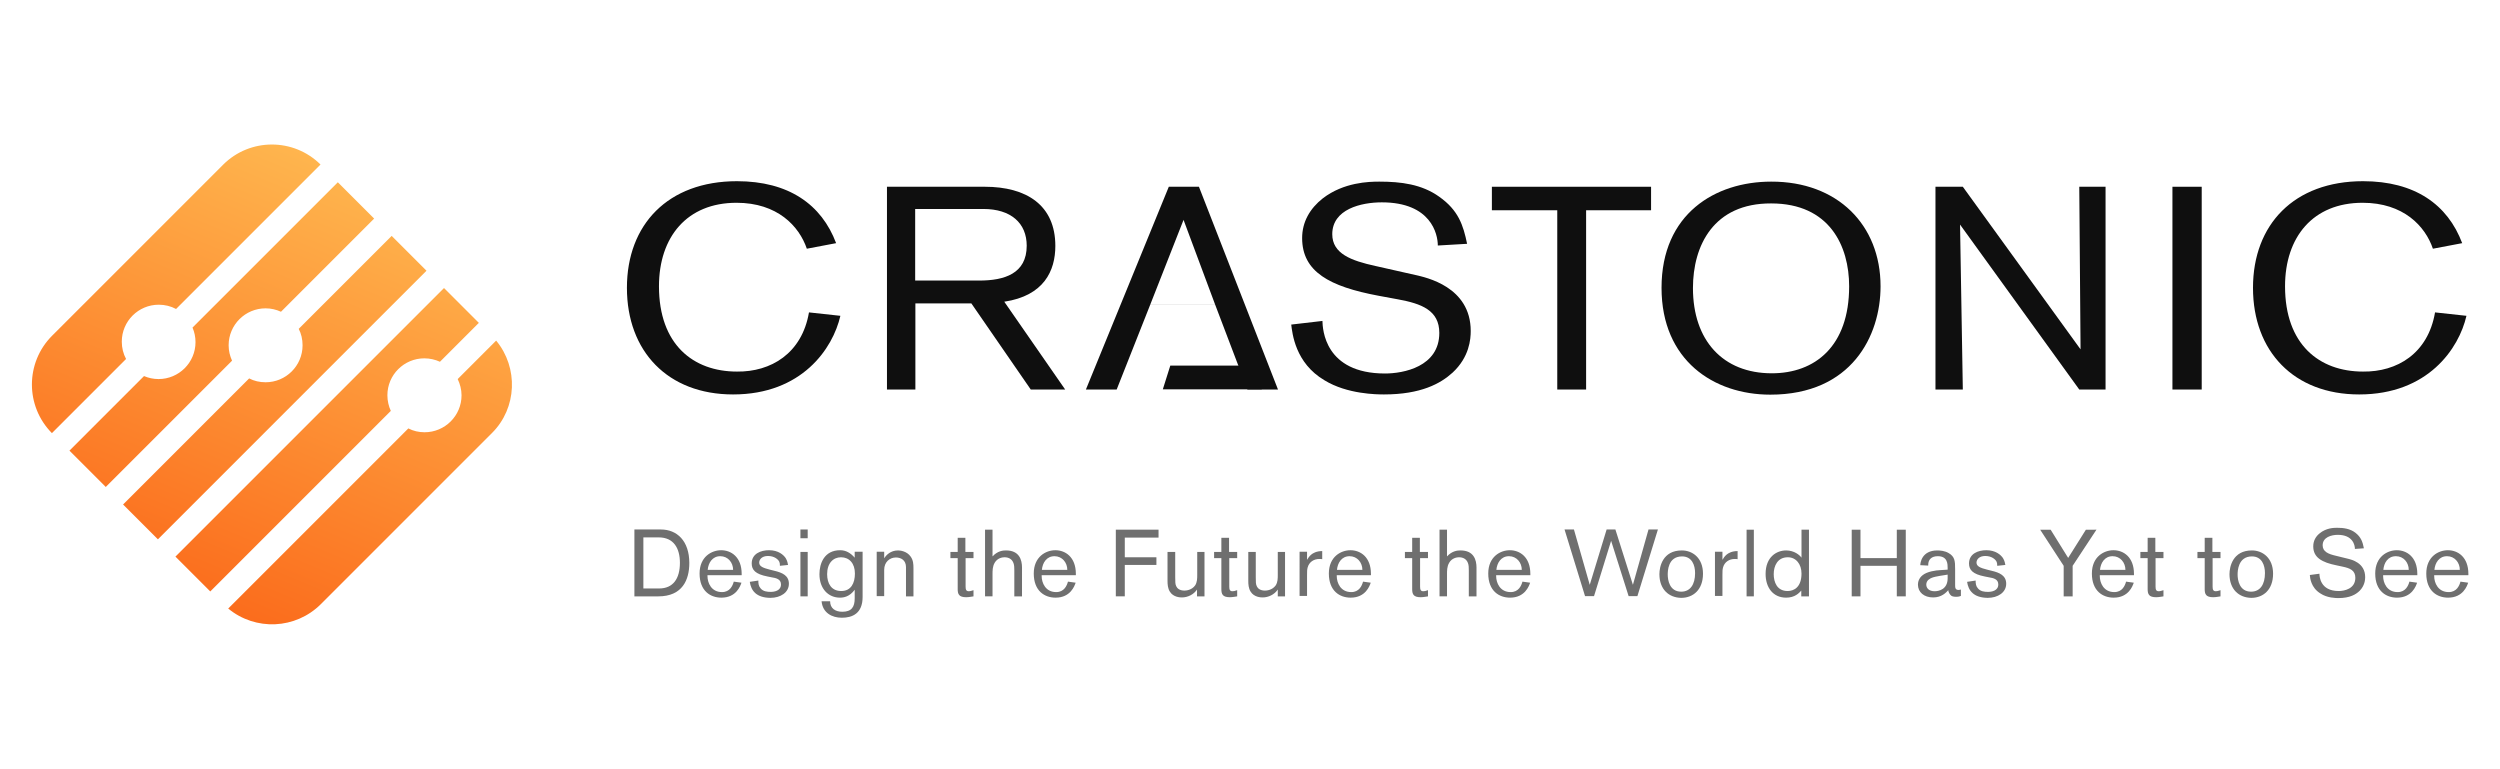 <?xml version="1.0" encoding="UTF-8"?>
<!-- Generator: Adobe Illustrator 24.3.0, SVG Export Plug-In . SVG Version: 6.00 Build 0)  -->
<svg xmlns="http://www.w3.org/2000/svg" xmlns:xlink="http://www.w3.org/1999/xlink" version="1.1" id="Layer_1" x="0px" y="0px" width="117px" height="36px" viewBox="0 0 117 36" style="enable-background:new 0 0 117 36;" xml:space="preserve">
<style type="text/css">
	.st0{fill-rule:evenodd;clip-rule:evenodd;fill:url(#SVGID_1_);}
	.st1{fill:#0F0F0F;}
	.st2{opacity:0.6;}
</style>
<g>
	
		<linearGradient id="SVGID_1_" gradientUnits="userSpaceOnUse" x1="18.818" y1="31.919" x2="8.983" y2="8.315" gradientTransform="matrix(0.939 0 0 -0.939 0.152 35.741)">
		<stop offset="0" style="stop-color:#FFBE54"></stop>
		<stop offset="1" style="stop-color:#FB6C1C"></stop>
	</linearGradient>
	<path class="st0" d="M15,7.7c-1.26-1.25-3.3-1.25-4.56,0.01l-8,8c-1.26,1.26-1.26,3.3-0.01,4.56l3.47-3.47   c-0.13-0.24-0.2-0.52-0.2-0.81c0-0.96,0.78-1.73,1.73-1.73c0.29,0,0.57,0.07,0.81,0.2L15,7.7z M3.25,21.09l1.7,1.7l5.91-5.91   c-0.1-0.22-0.16-0.46-0.16-0.72c0-0.96,0.78-1.73,1.73-1.73c0.26,0,0.5,0.06,0.72,0.16l4.36-4.36l-1.7-1.7l-6.8,6.8   c0.09,0.21,0.14,0.44,0.14,0.68c0,0.96-0.78,1.73-1.73,1.73c-0.24,0-0.47-0.05-0.68-0.14L3.25,21.09z M18.33,11.04l-4.35,4.35   c0.12,0.23,0.18,0.49,0.18,0.77c0,0.96-0.78,1.73-1.73,1.73c-0.28,0-0.54-0.06-0.77-0.18l-5.9,5.9l1.63,1.63l12.57-12.57   L18.33,11.04z M20.78,13.48L8.21,26.05l1.63,1.63l8.45-8.45c-0.1-0.22-0.16-0.47-0.16-0.73c0-0.96,0.78-1.73,1.73-1.73   c0.26,0,0.51,0.06,0.73,0.16l1.82-1.82L20.78,13.48z M23.22,15.94l-1.8,1.8c0.11,0.23,0.18,0.49,0.18,0.76   c0,0.96-0.78,1.73-1.73,1.73c-0.27,0-0.53-0.06-0.76-0.18l-8.43,8.43c1.27,1.05,3.15,0.98,4.34-0.21l8-8   C24.2,19.1,24.27,17.21,23.22,15.94z"></path>
	<path class="st1" d="M37.86,14.62l1.47,0.16c-0.35,1.53-1.8,3.68-5.02,3.68c-3.06,0-4.97-2.02-4.97-4.99   c0-2.96,1.92-4.99,5.15-4.99c2.42,0,3.96,1.09,4.64,2.9l-1.37,0.26c-0.36-1.06-1.38-2.15-3.29-2.15c-2.32,0-3.63,1.6-3.63,3.91   c0,2.72,1.6,3.99,3.65,3.99C36.07,17.41,37.53,16.55,37.86,14.62z"></path>
	<path class="st1" d="M49.85,18.23h-1.61l-2.78-4.03h-2.62v4.03h-1.33V8.74h4.58c1.95,0,3.3,0.86,3.3,2.77   c0,1.16-0.53,2.33-2.39,2.61L49.85,18.23z M42.83,13.13h3c1.17,0,2.22-0.32,2.22-1.63c0-1.06-0.74-1.72-2.03-1.72h-3.19V13.13z"></path>
	<path class="st1" d="M59.81,18.23h-1.43l-1.51-3.97h-3.04l-1.57,3.97h-1.44l3.88-9.49h1.41L59.81,18.23z M56.87,14.26l-1.48-3.97   l-1.56,3.97H56.87z"></path>
	<path class="st1" d="M60.43,15.19l1.46-0.17c0.01,0.38,0.1,2.46,2.93,2.46c0.85,0,2.54-0.31,2.54-1.9c0-1.06-0.84-1.37-1.93-1.57   l-0.92-0.17c-2.29-0.43-3.57-1.12-3.57-2.7c0-0.75,0.36-1.38,0.97-1.86c0.98-0.75,2.15-0.78,2.64-0.78c1.01,0,1.99,0.12,2.81,0.71   c0.89,0.63,1.12,1.32,1.3,2.2l-1.37,0.08c0-0.54-0.32-2.02-2.62-2.02c-0.97,0-2.32,0.32-2.32,1.49c0,0.91,0.88,1.24,2.03,1.49   l1.86,0.42c0.48,0.11,2.59,0.54,2.59,2.62c0,0.38-0.06,1.22-0.85,1.95c-0.56,0.51-1.48,1.02-3.21,1.02c-0.33,0-1.72-0.01-2.78-0.66   C60.61,16.99,60.48,15.59,60.43,15.19z"></path>
	<path class="st1" d="M77.27,9.84h-3.04v8.39h-1.35V9.84h-3.06v-1.1h7.45V9.84z"></path>
	<path class="st1" d="M88.01,13.4c0,2.31-1.35,5.07-5.16,5.07c-2.64,0-5.09-1.6-5.09-5c0-3.47,2.52-4.97,5.13-4.97   C85.99,8.49,88.01,10.52,88.01,13.4z M79.23,13.48c0,2.45,1.4,3.99,3.69,3.99c2.02,0,3.62-1.26,3.62-4.07   c0-1.88-0.91-3.88-3.65-3.88C80.19,9.51,79.23,11.5,79.23,13.48z"></path>
	<path class="st1" d="M98.54,18.23h-1.23l-5.58-7.72c0,0,0.13,7.53,0.13,7.72h-1.28V8.74h1.28l5.51,7.61c0,0-0.06-7.31-0.06-7.61   h1.23V18.23z"></path>
	<path class="st1" d="M103.04,18.23h-1.37V8.74h1.37V18.23z"></path>
	<path class="st1" d="M113.96,14.62l1.47,0.16c-0.35,1.53-1.8,3.68-5.02,3.68c-3.06,0-4.97-2.02-4.97-4.99   c0-2.96,1.92-4.99,5.15-4.99c2.42,0,3.96,1.09,4.64,2.9l-1.37,0.26c-0.36-1.06-1.38-2.15-3.29-2.15c-2.32,0-3.63,1.6-3.63,3.91   c0,2.72,1.6,3.99,3.65,3.99C112.18,17.41,113.63,16.55,113.96,14.62z"></path>
	<path class="st1" d="M54.77,17.11l4.28,0v1.11h-4.63L54.77,17.11z"></path>
	<g class="st2">
		<path class="st1" d="M29.69,24.78h1.24c0.75,0,1.33,0.53,1.33,1.57c0,0.78-0.32,1.56-1.45,1.56h-1.12V24.78z M30.11,25.15v2.39    h0.74c0.65,0,0.97-0.46,0.97-1.2c0-0.68-0.29-1.19-0.99-1.19H30.11z"></path>
		<path class="st1" d="M33.11,26.93v0.03c0,0.32,0.18,0.75,0.68,0.75c0.37,0,0.5-0.3,0.55-0.49l0.36,0.05    c-0.05,0.15-0.24,0.7-0.94,0.7c-0.51,0-1.02-0.31-1.02-1.13c0-0.79,0.57-1.09,1.01-1.09c0.46,0,0.96,0.31,0.96,1.11v0.06H33.11z     M33.12,26.67h1.19c0-0.34-0.24-0.64-0.6-0.64C33.34,26.03,33.15,26.34,33.12,26.67z"></path>
		<path class="st1" d="M35.09,27.23l0.4-0.06c0,0.14,0.01,0.26,0.11,0.37c0.12,0.14,0.3,0.16,0.47,0.16c0.17,0,0.48-0.05,0.48-0.35    c0-0.25-0.24-0.3-0.43-0.33l-0.2-0.04c-0.57-0.11-0.74-0.31-0.74-0.61c0-0.46,0.43-0.62,0.81-0.62c0.44,0,0.68,0.22,0.78,0.37    c0.08,0.13,0.1,0.26,0.11,0.32l-0.38,0.04c0-0.1-0.01-0.15-0.03-0.19c-0.05-0.11-0.23-0.27-0.53-0.27c-0.29,0-0.41,0.17-0.41,0.31    c0,0.18,0.19,0.25,0.5,0.33l0.2,0.05c0.39,0.09,0.69,0.23,0.69,0.61c0,0.4-0.38,0.66-0.87,0.66    C35.39,27.97,35.15,27.64,35.09,27.23z"></path>
		<path class="st1" d="M37.8,25.19h-0.34v-0.41h0.34V25.19z M37.8,27.91h-0.34v-2.08h0.34V27.91z"></path>
		<path class="st1" d="M40.37,25.82v2.12c0,0.77-0.48,0.97-0.97,0.97c-0.48,0-0.9-0.24-0.95-0.77h0.4c0,0.33,0.24,0.49,0.57,0.49    C39.86,28.63,40,28.4,40,28v-0.4c-0.24,0.33-0.52,0.37-0.69,0.37c-0.53,0-0.96-0.4-0.96-1.1c0-0.49,0.22-1.12,0.97-1.12    c0.26,0,0.48,0.12,0.68,0.35v-0.28H40.37z M40.01,26.84c0-0.48-0.27-0.76-0.65-0.76c-0.36,0-0.65,0.27-0.65,0.79    c0,0.44,0.2,0.79,0.66,0.79S40.01,27.29,40.01,26.84z"></path>
		<path class="st1" d="M42.75,27.91H42.4v-1.37c0-0.32-0.23-0.45-0.47-0.45c-0.29,0-0.55,0.21-0.55,0.58v1.23h-0.35v-2.08h0.35v0.31    c0.09-0.15,0.3-0.37,0.65-0.37c0.09,0,0.41,0.03,0.59,0.29c0.12,0.17,0.13,0.35,0.13,0.54V27.91z"></path>
		<path class="st1" d="M45.19,26.12v1.34c0,0.15,0.04,0.21,0.15,0.21c0.04,0,0.12-0.01,0.22-0.05v0.29c-0.03,0-0.2,0.04-0.34,0.04    c-0.34,0-0.4-0.14-0.4-0.38v-1.45h-0.34v-0.29h0.34v-0.66h0.36v0.66h0.38v0.29H45.19z"></path>
		<path class="st1" d="M47.83,27.91h-0.36v-1.22c0-0.11,0-0.24-0.04-0.34c-0.07-0.19-0.23-0.27-0.42-0.27    c-0.09,0-0.33,0.03-0.46,0.26c-0.1,0.17-0.1,0.36-0.1,0.54v1.03h-0.35v-3.12h0.35v1.25c0.24-0.26,0.49-0.28,0.63-0.28    c0.63,0,0.75,0.45,0.75,0.8V27.91z"></path>
		<path class="st1" d="M48.75,26.93v0.03c0,0.32,0.18,0.75,0.68,0.75c0.37,0,0.5-0.3,0.55-0.49l0.36,0.05    c-0.05,0.15-0.24,0.7-0.94,0.7c-0.51,0-1.02-0.31-1.02-1.13c0-0.79,0.57-1.09,1.01-1.09c0.46,0,0.96,0.31,0.96,1.11v0.06H48.75z     M48.76,26.67h1.19c0-0.34-0.24-0.64-0.6-0.64C48.98,26.03,48.79,26.34,48.76,26.67z"></path>
		<path class="st1" d="M54.23,25.16h-1.59v0.92h1.48v0.36h-1.48v1.47h-0.42v-3.12h2V25.16z"></path>
		<path class="st1" d="M56.37,27.91h-0.35v-0.32c-0.15,0.23-0.43,0.37-0.71,0.37c-0.08,0-0.4-0.01-0.56-0.27    c-0.1-0.16-0.11-0.34-0.11-0.52v-1.34H55v1.19c0,0.22,0,0.32,0.05,0.42c0.04,0.09,0.15,0.2,0.38,0.2c0.08,0,0.34-0.02,0.5-0.24    c0.1-0.15,0.1-0.33,0.1-0.5v-1.07h0.34V27.91z"></path>
		<path class="st1" d="M57.53,26.12v1.34c0,0.15,0.04,0.21,0.15,0.21c0.04,0,0.12-0.01,0.22-0.05v0.29c-0.03,0-0.2,0.04-0.34,0.04    c-0.34,0-0.4-0.14-0.4-0.38v-1.45h-0.34v-0.29h0.34v-0.66h0.36v0.66h0.38v0.29H57.53z"></path>
		<path class="st1" d="M60.15,27.91H59.8v-0.32c-0.15,0.23-0.43,0.37-0.71,0.37c-0.08,0-0.4-0.01-0.56-0.27    c-0.1-0.16-0.11-0.34-0.11-0.52v-1.34h0.35v1.19c0,0.22,0,0.32,0.05,0.42c0.04,0.09,0.15,0.2,0.38,0.2c0.08,0,0.34-0.02,0.5-0.24    c0.1-0.15,0.1-0.33,0.1-0.5v-1.07h0.34V27.91z"></path>
		<path class="st1" d="M60.82,25.82h0.35v0.38c0.05-0.09,0.11-0.17,0.19-0.24c0.08-0.07,0.25-0.17,0.52-0.17v0.38    c-0.04-0.01-0.09-0.01-0.14-0.01c-0.25,0-0.47,0.14-0.54,0.39c-0.03,0.11-0.03,0.18-0.03,0.38v0.96h-0.35V25.82z"></path>
		<path class="st1" d="M62.56,26.93v0.03c0,0.32,0.18,0.75,0.68,0.75c0.37,0,0.5-0.3,0.55-0.49l0.36,0.05    c-0.05,0.15-0.24,0.7-0.94,0.7c-0.51,0-1.02-0.31-1.02-1.13c0-0.79,0.57-1.09,1.01-1.09c0.46,0,0.96,0.31,0.96,1.11v0.06H62.56z     M62.57,26.67h1.19c0-0.34-0.24-0.64-0.6-0.64C62.79,26.03,62.6,26.34,62.57,26.67z"></path>
		<path class="st1" d="M66.46,26.12v1.34c0,0.15,0.04,0.21,0.15,0.21c0.04,0,0.12-0.01,0.22-0.05v0.29c-0.03,0-0.2,0.04-0.34,0.04    c-0.34,0-0.4-0.14-0.4-0.38v-1.45h-0.34v-0.29h0.34v-0.66h0.36v0.66h0.38v0.29H66.46z"></path>
		<path class="st1" d="M69.1,27.91h-0.36v-1.22c0-0.11,0-0.24-0.04-0.34c-0.07-0.19-0.23-0.27-0.42-0.27    c-0.09,0-0.33,0.03-0.46,0.26c-0.1,0.17-0.1,0.36-0.1,0.54v1.03h-0.35v-3.12h0.35v1.25c0.24-0.26,0.49-0.28,0.63-0.28    c0.63,0,0.75,0.45,0.75,0.8V27.91z"></path>
		<path class="st1" d="M70.02,26.93v0.03c0,0.32,0.18,0.75,0.68,0.75c0.37,0,0.5-0.3,0.55-0.49l0.36,0.05    c-0.05,0.15-0.24,0.7-0.94,0.7c-0.51,0-1.02-0.31-1.02-1.13c0-0.79,0.57-1.09,1.01-1.09c0.46,0,0.96,0.31,0.96,1.11v0.06H70.02z     M70.03,26.67h1.19c0-0.34-0.24-0.64-0.6-0.64C70.25,26.03,70.06,26.34,70.03,26.67z"></path>
		<path class="st1" d="M77.59,24.78l-0.96,3.12h-0.41l-0.82-2.59l-0.8,2.59h-0.42l-0.96-3.12h0.44l0.74,2.59l0.79-2.59h0.41    l0.82,2.59l0.73-2.59H77.59z"></path>
		<path class="st1" d="M77.66,26.87c0-0.34,0.15-1.11,1.05-1.11c0.49,0,0.99,0.34,0.99,1.09s-0.46,1.13-1.02,1.13    C78.1,27.97,77.66,27.58,77.66,26.87z M78.05,26.89c0,0.25,0.08,0.8,0.63,0.8c0.42,0,0.65-0.33,0.65-0.87    c0-0.36-0.14-0.78-0.61-0.78C78.05,26.04,78.05,26.75,78.05,26.89z"></path>
		<path class="st1" d="M80.26,25.82h0.35v0.38c0.05-0.09,0.11-0.17,0.19-0.24c0.08-0.07,0.25-0.17,0.52-0.17v0.38    c-0.04-0.01-0.09-0.01-0.14-0.01c-0.25,0-0.47,0.14-0.54,0.39c-0.03,0.11-0.03,0.18-0.03,0.38v0.96h-0.35V25.82z"></path>
		<path class="st1" d="M82.08,27.91h-0.34v-3.12h0.34V27.91z"></path>
		<path class="st1" d="M84.65,27.91H84.3v-0.27c-0.11,0.12-0.3,0.33-0.71,0.33c-0.61,0-0.96-0.47-0.96-1.11    c0-0.81,0.53-1.1,0.96-1.1c0.38,0,0.64,0.22,0.72,0.34v-1.31h0.35V27.91z M83.01,26.87c0,0.37,0.15,0.79,0.65,0.79    c0.31,0,0.65-0.19,0.65-0.82c0-0.43-0.25-0.76-0.64-0.76C83.19,26.08,83.01,26.48,83.01,26.87z"></path>
		<path class="st1" d="M89.19,27.91h-0.42v-1.43h-1.7v1.43h-0.41v-3.12h0.41v1.33h1.7v-1.33h0.42V27.91z"></path>
		<path class="st1" d="M91.15,26.66v-0.07c0-0.19,0-0.56-0.46-0.56c-0.29,0-0.45,0.15-0.45,0.41v0.03l-0.37-0.02    c0-0.1,0.06-0.69,0.8-0.69c0.13,0,0.35,0.02,0.52,0.12c0.3,0.17,0.31,0.38,0.31,0.76v0.73c0,0.12,0,0.24,0.16,0.24    c0.04,0,0.07-0.01,0.11-0.02v0.3c-0.11,0.04-0.17,0.04-0.23,0.04c-0.02,0-0.15,0-0.22-0.05c-0.08-0.06-0.14-0.19-0.14-0.26    c-0.1,0.11-0.31,0.34-0.71,0.34c-0.42,0-0.71-0.24-0.71-0.6c0-0.1,0.03-0.3,0.23-0.45c0.21-0.16,0.58-0.22,0.84-0.23L91.15,26.66z     M91.16,26.89c-0.16,0.03-0.58,0.08-0.75,0.15c-0.07,0.03-0.26,0.11-0.26,0.32c0,0.15,0.11,0.31,0.39,0.31    c0.19,0,0.61-0.08,0.61-0.61V26.89z"></path>
		<path class="st1" d="M92.06,27.23l0.4-0.06c0,0.14,0.01,0.26,0.11,0.37c0.12,0.14,0.3,0.16,0.47,0.16c0.17,0,0.48-0.05,0.48-0.35    c0-0.25-0.24-0.3-0.43-0.33l-0.2-0.04c-0.57-0.11-0.74-0.31-0.74-0.61c0-0.46,0.43-0.62,0.81-0.62c0.44,0,0.68,0.22,0.78,0.37    c0.08,0.13,0.1,0.26,0.11,0.32l-0.38,0.04c0-0.1-0.01-0.15-0.03-0.19c-0.05-0.11-0.23-0.27-0.53-0.27c-0.29,0-0.41,0.17-0.41,0.31    c0,0.18,0.19,0.25,0.5,0.33l0.2,0.05c0.39,0.09,0.69,0.23,0.69,0.61c0,0.4-0.38,0.66-0.87,0.66    C92.36,27.97,92.12,27.64,92.06,27.23z"></path>
		<path class="st1" d="M98.12,24.78L97,26.48v1.43h-0.42v-1.43l-1.1-1.69h0.49l0.82,1.32l0.83-1.32H98.12z"></path>
		<path class="st1" d="M98.27,26.93v0.03c0,0.32,0.18,0.75,0.68,0.75c0.37,0,0.5-0.3,0.55-0.49l0.36,0.05    c-0.05,0.15-0.24,0.7-0.94,0.7c-0.51,0-1.02-0.31-1.02-1.13c0-0.79,0.57-1.09,1.01-1.09c0.46,0,0.96,0.31,0.96,1.11v0.06H98.27z     M98.28,26.67h1.19c0-0.34-0.24-0.64-0.6-0.64C98.5,26.03,98.31,26.34,98.28,26.67z"></path>
		<path class="st1" d="M100.88,26.12v1.34c0,0.15,0.04,0.21,0.15,0.21c0.04,0,0.12-0.01,0.22-0.05v0.29c-0.03,0-0.2,0.04-0.34,0.04    c-0.34,0-0.4-0.14-0.4-0.38v-1.45h-0.34v-0.29h0.34v-0.66h0.36v0.66h0.38v0.29H100.88z"></path>
		<path class="st1" d="M103.55,26.12v1.34c0,0.15,0.04,0.21,0.15,0.21c0.04,0,0.12-0.01,0.22-0.05v0.29c-0.03,0-0.2,0.04-0.34,0.04    c-0.34,0-0.4-0.14-0.4-0.38v-1.45h-0.34v-0.29h0.34v-0.66h0.36v0.66h0.38v0.29H103.55z"></path>
		<path class="st1" d="M104.34,26.87c0-0.34,0.15-1.11,1.05-1.11c0.49,0,0.99,0.34,0.99,1.09s-0.46,1.13-1.02,1.13    C104.78,27.97,104.34,27.58,104.34,26.87z M104.72,26.89c0,0.25,0.08,0.8,0.63,0.8c0.42,0,0.65-0.33,0.65-0.87    c0-0.36-0.14-0.78-0.61-0.78C104.73,26.04,104.72,26.75,104.72,26.89z"></path>
		<path class="st1" d="M108.1,26.91l0.45-0.06c0,0.12,0.03,0.81,0.9,0.81c0.26,0,0.78-0.1,0.78-0.62c0-0.35-0.26-0.45-0.59-0.52    l-0.28-0.06c-0.7-0.14-1.1-0.37-1.1-0.89c0-0.25,0.11-0.46,0.3-0.61c0.3-0.25,0.66-0.26,0.81-0.26c0.31,0,0.61,0.04,0.86,0.23    c0.27,0.21,0.34,0.43,0.4,0.73l-0.42,0.03c0-0.18-0.1-0.66-0.8-0.66c-0.3,0-0.71,0.11-0.71,0.49c0,0.3,0.27,0.41,0.62,0.49    l0.57,0.14c0.15,0.04,0.8,0.18,0.8,0.86c0,0.12-0.02,0.4-0.26,0.64c-0.17,0.17-0.46,0.34-0.99,0.34c-0.1,0-0.53,0-0.85-0.22    C108.15,27.5,108.11,27.04,108.1,26.91z"></path>
		<path class="st1" d="M111.53,26.93v0.03c0,0.32,0.18,0.75,0.68,0.75c0.37,0,0.5-0.3,0.55-0.49l0.36,0.05    c-0.05,0.15-0.24,0.7-0.94,0.7c-0.51,0-1.02-0.31-1.02-1.13c0-0.79,0.57-1.09,1.01-1.09c0.46,0,0.96,0.31,0.96,1.11v0.06H111.53z     M111.54,26.67h1.19c0-0.34-0.24-0.64-0.6-0.64C111.75,26.03,111.57,26.34,111.54,26.67z"></path>
		<path class="st1" d="M113.92,26.93v0.03c0,0.32,0.18,0.75,0.68,0.75c0.37,0,0.5-0.3,0.55-0.49l0.36,0.05    c-0.05,0.15-0.24,0.7-0.94,0.7c-0.51,0-1.02-0.31-1.02-1.13c0-0.79,0.57-1.09,1.01-1.09c0.46,0,0.96,0.31,0.96,1.11v0.06H113.92z     M113.93,26.67h1.19c0-0.34-0.24-0.64-0.6-0.64C114.15,26.03,113.96,26.34,113.93,26.67z"></path>
	</g>
</g>
</svg>
